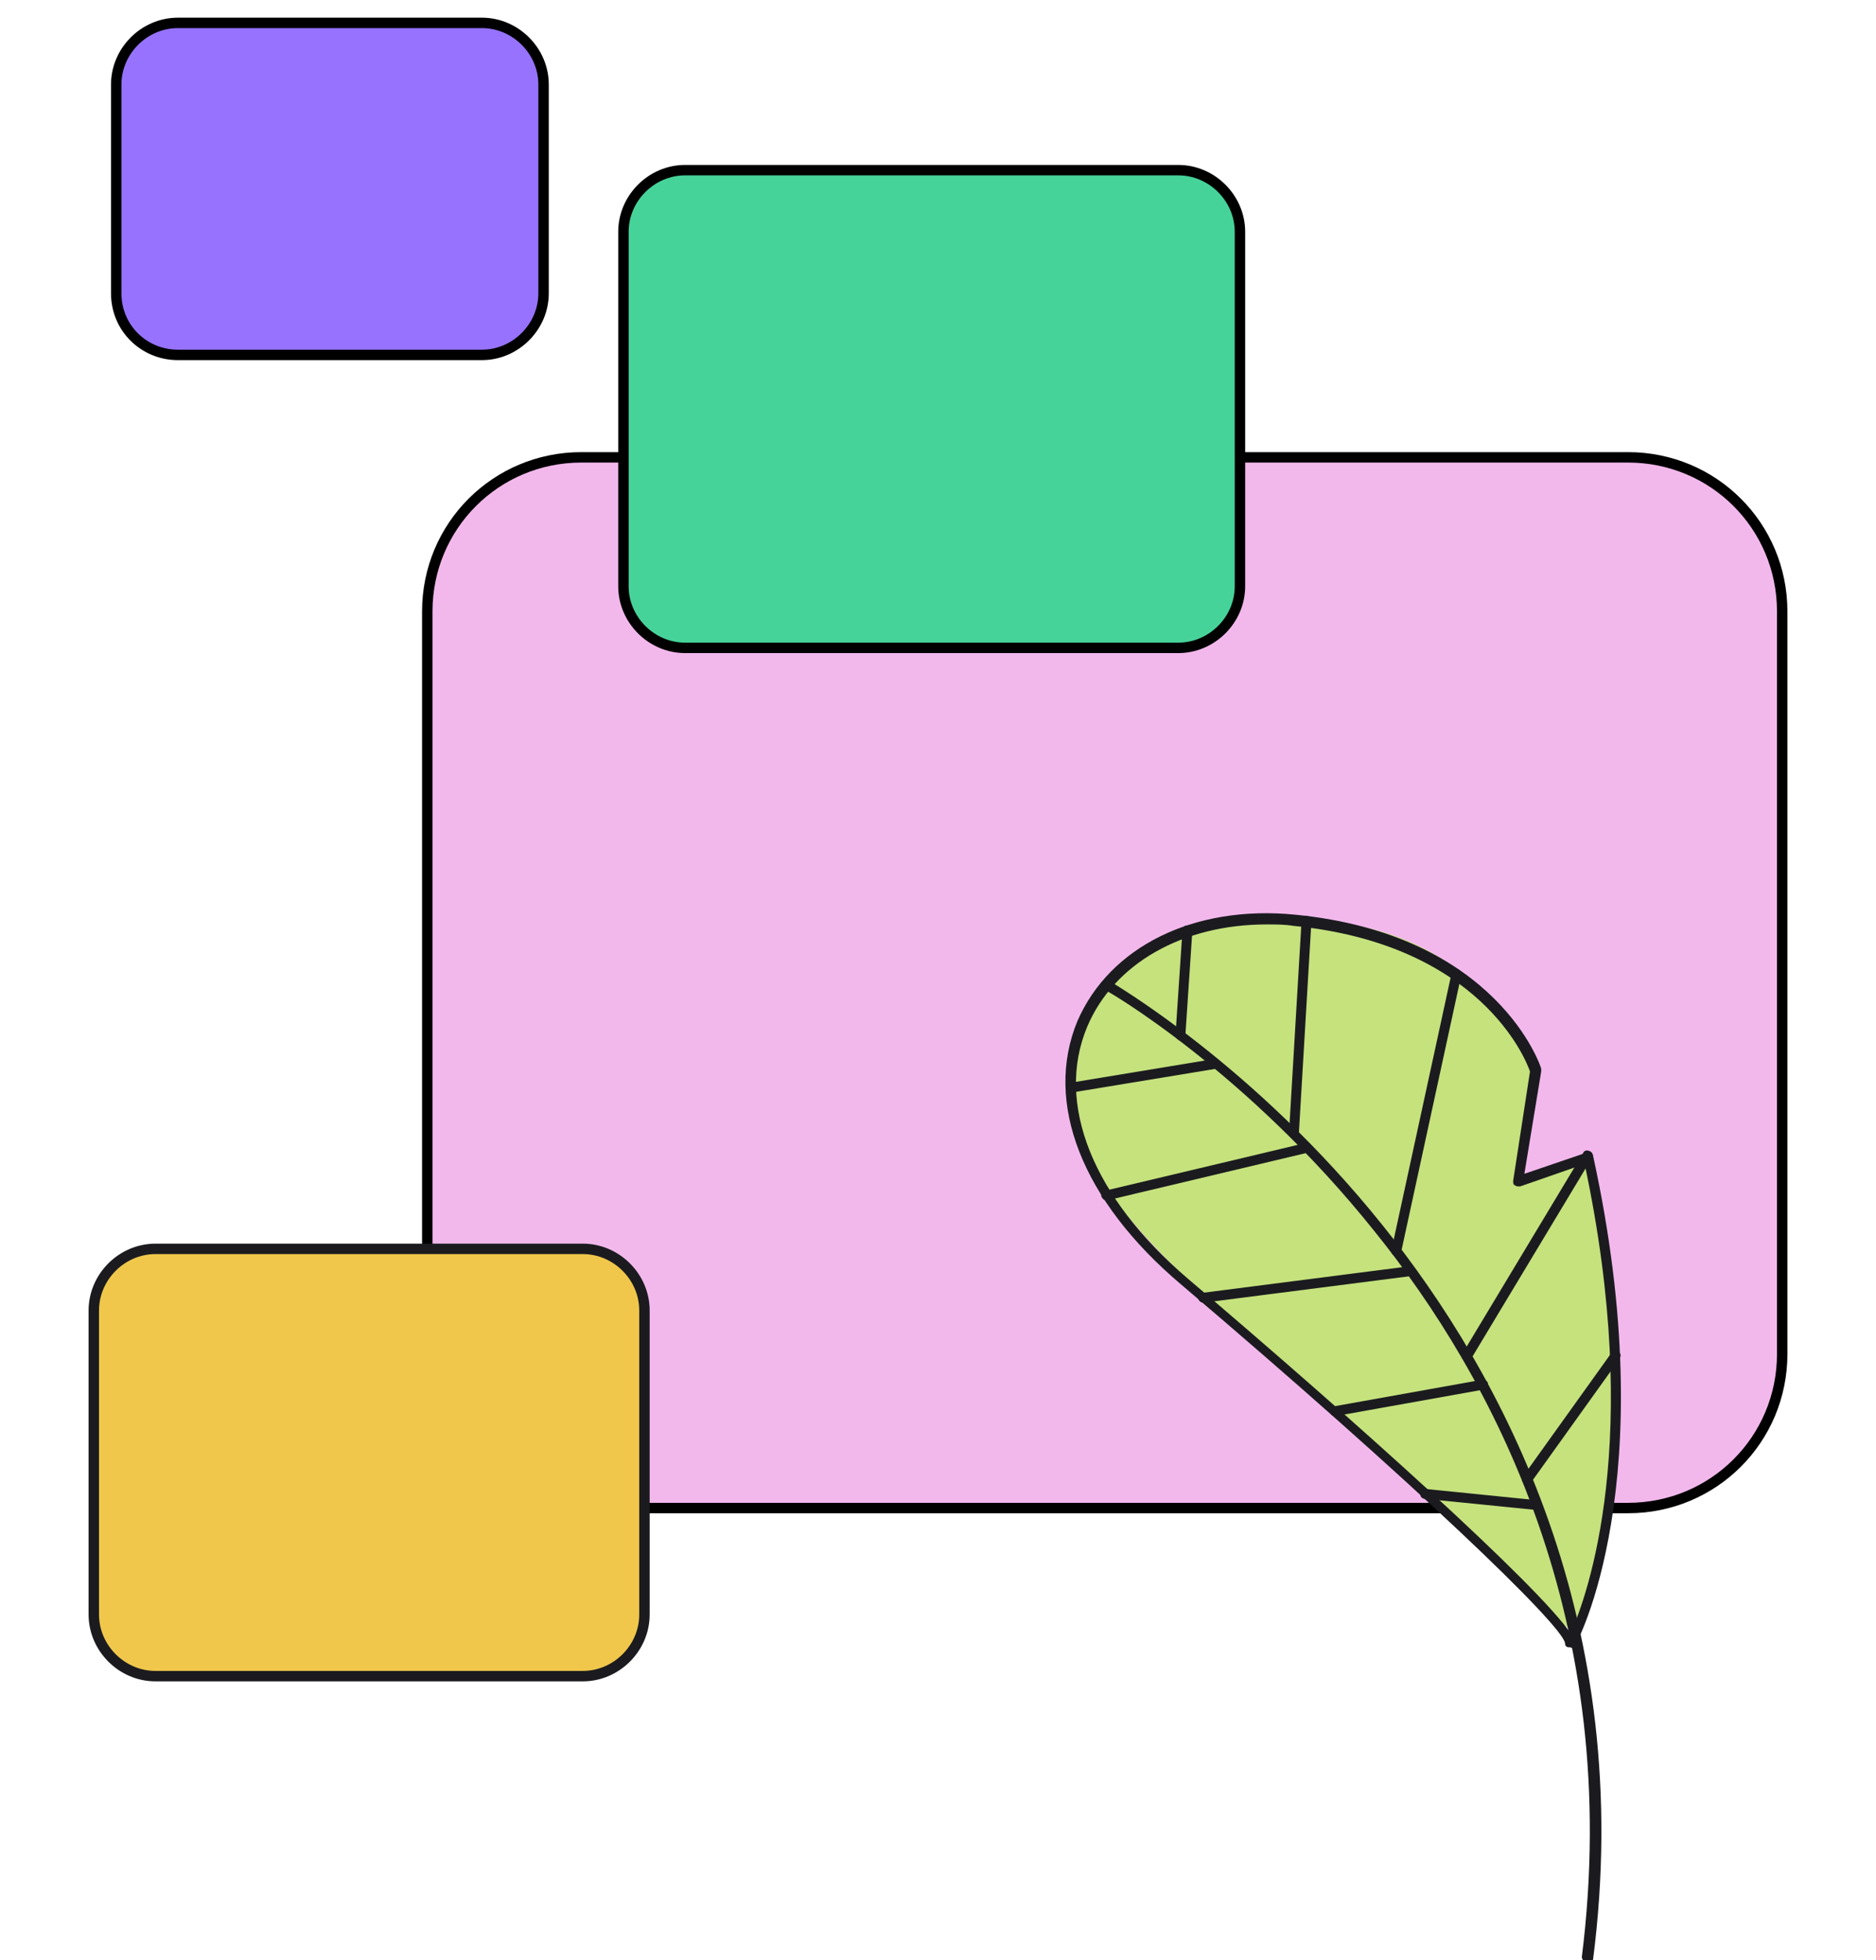<svg width="180" height="188" viewBox="0 0 180 188" fill="none" xmlns="http://www.w3.org/2000/svg">
<g clip-path="url(#clip0)">
<path d="M55.785 144.642H156.212C164.412 144.642 171 138.058 171 129.862V58.646C171 50.45 164.412 43.866 156.212 43.866H55.785C47.584 43.866 40.996 50.45 40.996 58.646V129.862C40.996 138.058 47.584 144.642 55.785 144.642Z" fill="#F2B8EC" stroke="black" stroke-miterlimit="10"/>
<path d="M14.915 160.766H55.919C59.146 160.766 61.835 158.079 61.835 154.854V125.696C61.835 122.471 59.146 119.784 55.919 119.784H14.915C11.688 119.784 9 122.471 9 125.696V154.854C9 158.079 11.688 160.766 14.915 160.766Z" fill="#F0C74B" stroke="#1B1B1F" stroke-miterlimit="10"/>
<path d="M151.237 156.523C151.237 156.523 156.212 144.699 155.002 129.515C153.792 114.331 152.313 110.838 152.313 110.838L145.994 112.988L147.204 102.507C147.204 102.507 142.499 88.667 125.29 88.264C107.948 87.726 100.688 97.535 102.704 106.538C104.587 115.541 115.88 124.543 124.08 131.799C132.281 139.055 146.532 152.492 148.145 154.104C149.759 155.986 151.237 156.523 151.237 156.523Z" fill="#C5E27D"/>
<path d="M152.313 188.234C152.044 188.234 151.775 187.965 151.775 187.697C155.808 155.582 143.171 132.068 131.878 118.094C119.644 102.776 106.2 94.982 106.066 94.982C105.797 94.848 105.797 94.579 105.931 94.31C106.066 94.041 106.334 94.041 106.603 94.176C106.738 94.31 120.316 102.104 132.685 117.556C144.112 131.799 157.018 155.582 152.851 187.965C152.716 188.1 152.582 188.234 152.313 188.234Z" fill="#1B1B1F"/>
<path d="M151.103 157.867C151.237 157.732 159.707 142.146 152.85 110.838C152.85 110.703 152.716 110.569 152.581 110.569C152.447 110.434 152.313 110.434 152.178 110.569L146.263 112.584L147.876 102.775C147.876 102.641 147.876 102.641 147.876 102.507C147.876 102.372 143.708 89.607 124.215 87.726C114.535 86.786 106.468 90.817 103.376 97.938C100.15 105.732 103.78 115.137 113.325 123.199C135.776 142.28 149.893 155.851 150.162 157.598C150.162 157.867 150.296 158.001 150.565 158.001C150.565 158.001 150.565 158.001 150.699 158.001C150.834 158.135 151.103 158.001 151.103 157.867ZM124.08 88.801C141.961 90.548 146.397 101.566 146.801 102.775L145.187 113.256C145.187 113.391 145.187 113.659 145.322 113.659C145.456 113.794 145.591 113.794 145.859 113.794L152.044 111.644C157.69 138.114 152.313 153.029 150.699 156.657C147.473 151.954 130.13 136.368 113.997 122.662C104.855 114.869 101.225 105.866 104.317 98.476C106.872 92.429 113.459 88.667 121.526 88.667C122.467 88.667 123.273 88.667 124.08 88.801Z" fill="#1B1B1F"/>
<path d="M113.325 99.82C113.056 99.82 112.787 99.551 112.787 99.282L113.459 89.204C113.459 88.936 113.728 88.667 113.997 88.801C114.266 88.801 114.535 89.07 114.4 89.339L113.728 99.416C113.863 99.685 113.594 99.82 113.325 99.82Z" fill="#1B1B1F"/>
<path d="M102.839 104.791C102.57 104.791 102.436 104.657 102.301 104.388C102.301 104.119 102.436 103.851 102.705 103.851L116.552 101.566C116.821 101.566 117.09 101.701 117.09 101.969C117.09 102.238 116.955 102.507 116.686 102.507L102.839 104.791Z" fill="#1B1B1F"/>
<path d="M124.215 109.225C123.946 109.225 123.677 108.956 123.677 108.688L124.887 88.264C124.887 87.995 125.156 87.726 125.424 87.861C125.693 87.861 125.962 88.129 125.828 88.398L124.618 108.822C124.618 109.091 124.483 109.225 124.215 109.225Z" fill="#1B1B1F"/>
<path d="M106.2 115.138C105.931 115.138 105.797 115.003 105.662 114.734C105.662 114.466 105.797 114.197 106.065 114.197L125.29 109.628C125.559 109.494 125.828 109.763 125.828 110.032C125.828 110.3 125.694 110.569 125.425 110.569L106.2 115.138C106.334 115.138 106.334 115.138 106.2 115.138Z" fill="#1B1B1F"/>
<path d="M134.029 120.512C133.894 120.512 133.894 120.378 134.029 120.512C133.625 120.378 133.491 120.244 133.491 119.975L139.272 93.37C139.272 93.101 139.541 92.967 139.81 92.967C140.078 92.967 140.213 93.235 140.213 93.504L134.432 120.109C134.432 120.244 134.163 120.512 134.029 120.512Z" fill="#1B1B1F"/>
<path d="M115.476 124.946C115.207 124.946 115.073 124.812 114.938 124.543C114.938 124.275 115.073 124.006 115.342 124.006L135.239 121.453C135.508 121.453 135.777 121.587 135.777 121.856C135.777 122.125 135.642 122.393 135.373 122.393L115.476 124.946Z" fill="#1B1B1F"/>
<path d="M140.751 130.59C140.617 130.59 140.617 130.59 140.482 130.455C140.213 130.321 140.213 130.052 140.348 129.784L151.91 110.569C152.044 110.3 152.313 110.3 152.582 110.435C152.851 110.569 152.851 110.838 152.716 111.106L141.154 130.321C141.154 130.456 140.885 130.59 140.751 130.59Z" fill="#1B1B1F"/>
<path d="M128.113 135.83C127.844 135.83 127.71 135.696 127.576 135.427C127.576 135.159 127.71 134.89 127.979 134.89L142.23 132.337C142.498 132.337 142.767 132.471 142.767 132.74C142.767 133.009 142.633 133.277 142.364 133.277L128.113 135.83Z" fill="#1B1B1F"/>
<path d="M146.532 142.414C146.398 142.414 146.398 142.414 146.263 142.28C145.994 142.146 145.994 141.877 146.129 141.608L154.598 129.784C154.733 129.515 155.136 129.515 155.271 129.649C155.54 129.784 155.54 130.053 155.405 130.321L146.935 142.146C146.935 142.28 146.801 142.414 146.532 142.414Z" fill="#1B1B1F"/>
<path d="M147.473 144.833L136.718 143.758C136.449 143.758 136.18 143.489 136.315 143.221C136.315 142.952 136.584 142.818 136.852 142.818L147.473 143.892C147.742 143.892 148.011 144.161 147.877 144.43C148.011 144.564 147.742 144.833 147.473 144.833Z" fill="#1B1B1F"/>
<path d="M17.066 34.041H46.24C49.466 34.041 52.155 31.354 52.155 28.129V8.108C52.155 4.883 49.466 2.196 46.24 2.196H17.066C13.839 2.196 11.151 4.883 11.151 8.108V28.129C11.151 31.488 13.839 34.041 17.066 34.041Z" fill="#9672FF" stroke="black" stroke-miterlimit="10"/>
<path d="M65.733 62.14H113.056C116.283 62.14 118.972 59.453 118.972 56.228V22.232C118.972 19.008 116.283 16.32 113.056 16.32H65.733C62.507 16.32 59.818 19.008 59.818 22.232V56.228C59.818 59.453 62.507 62.14 65.733 62.14Z" fill="#46D39A" stroke="black" stroke-miterlimit="10"/>
</g>
<defs>
<clipPath id="clip0">
<rect width="180" height="188" fill="white"/>
</clipPath>
</defs>
</svg>
